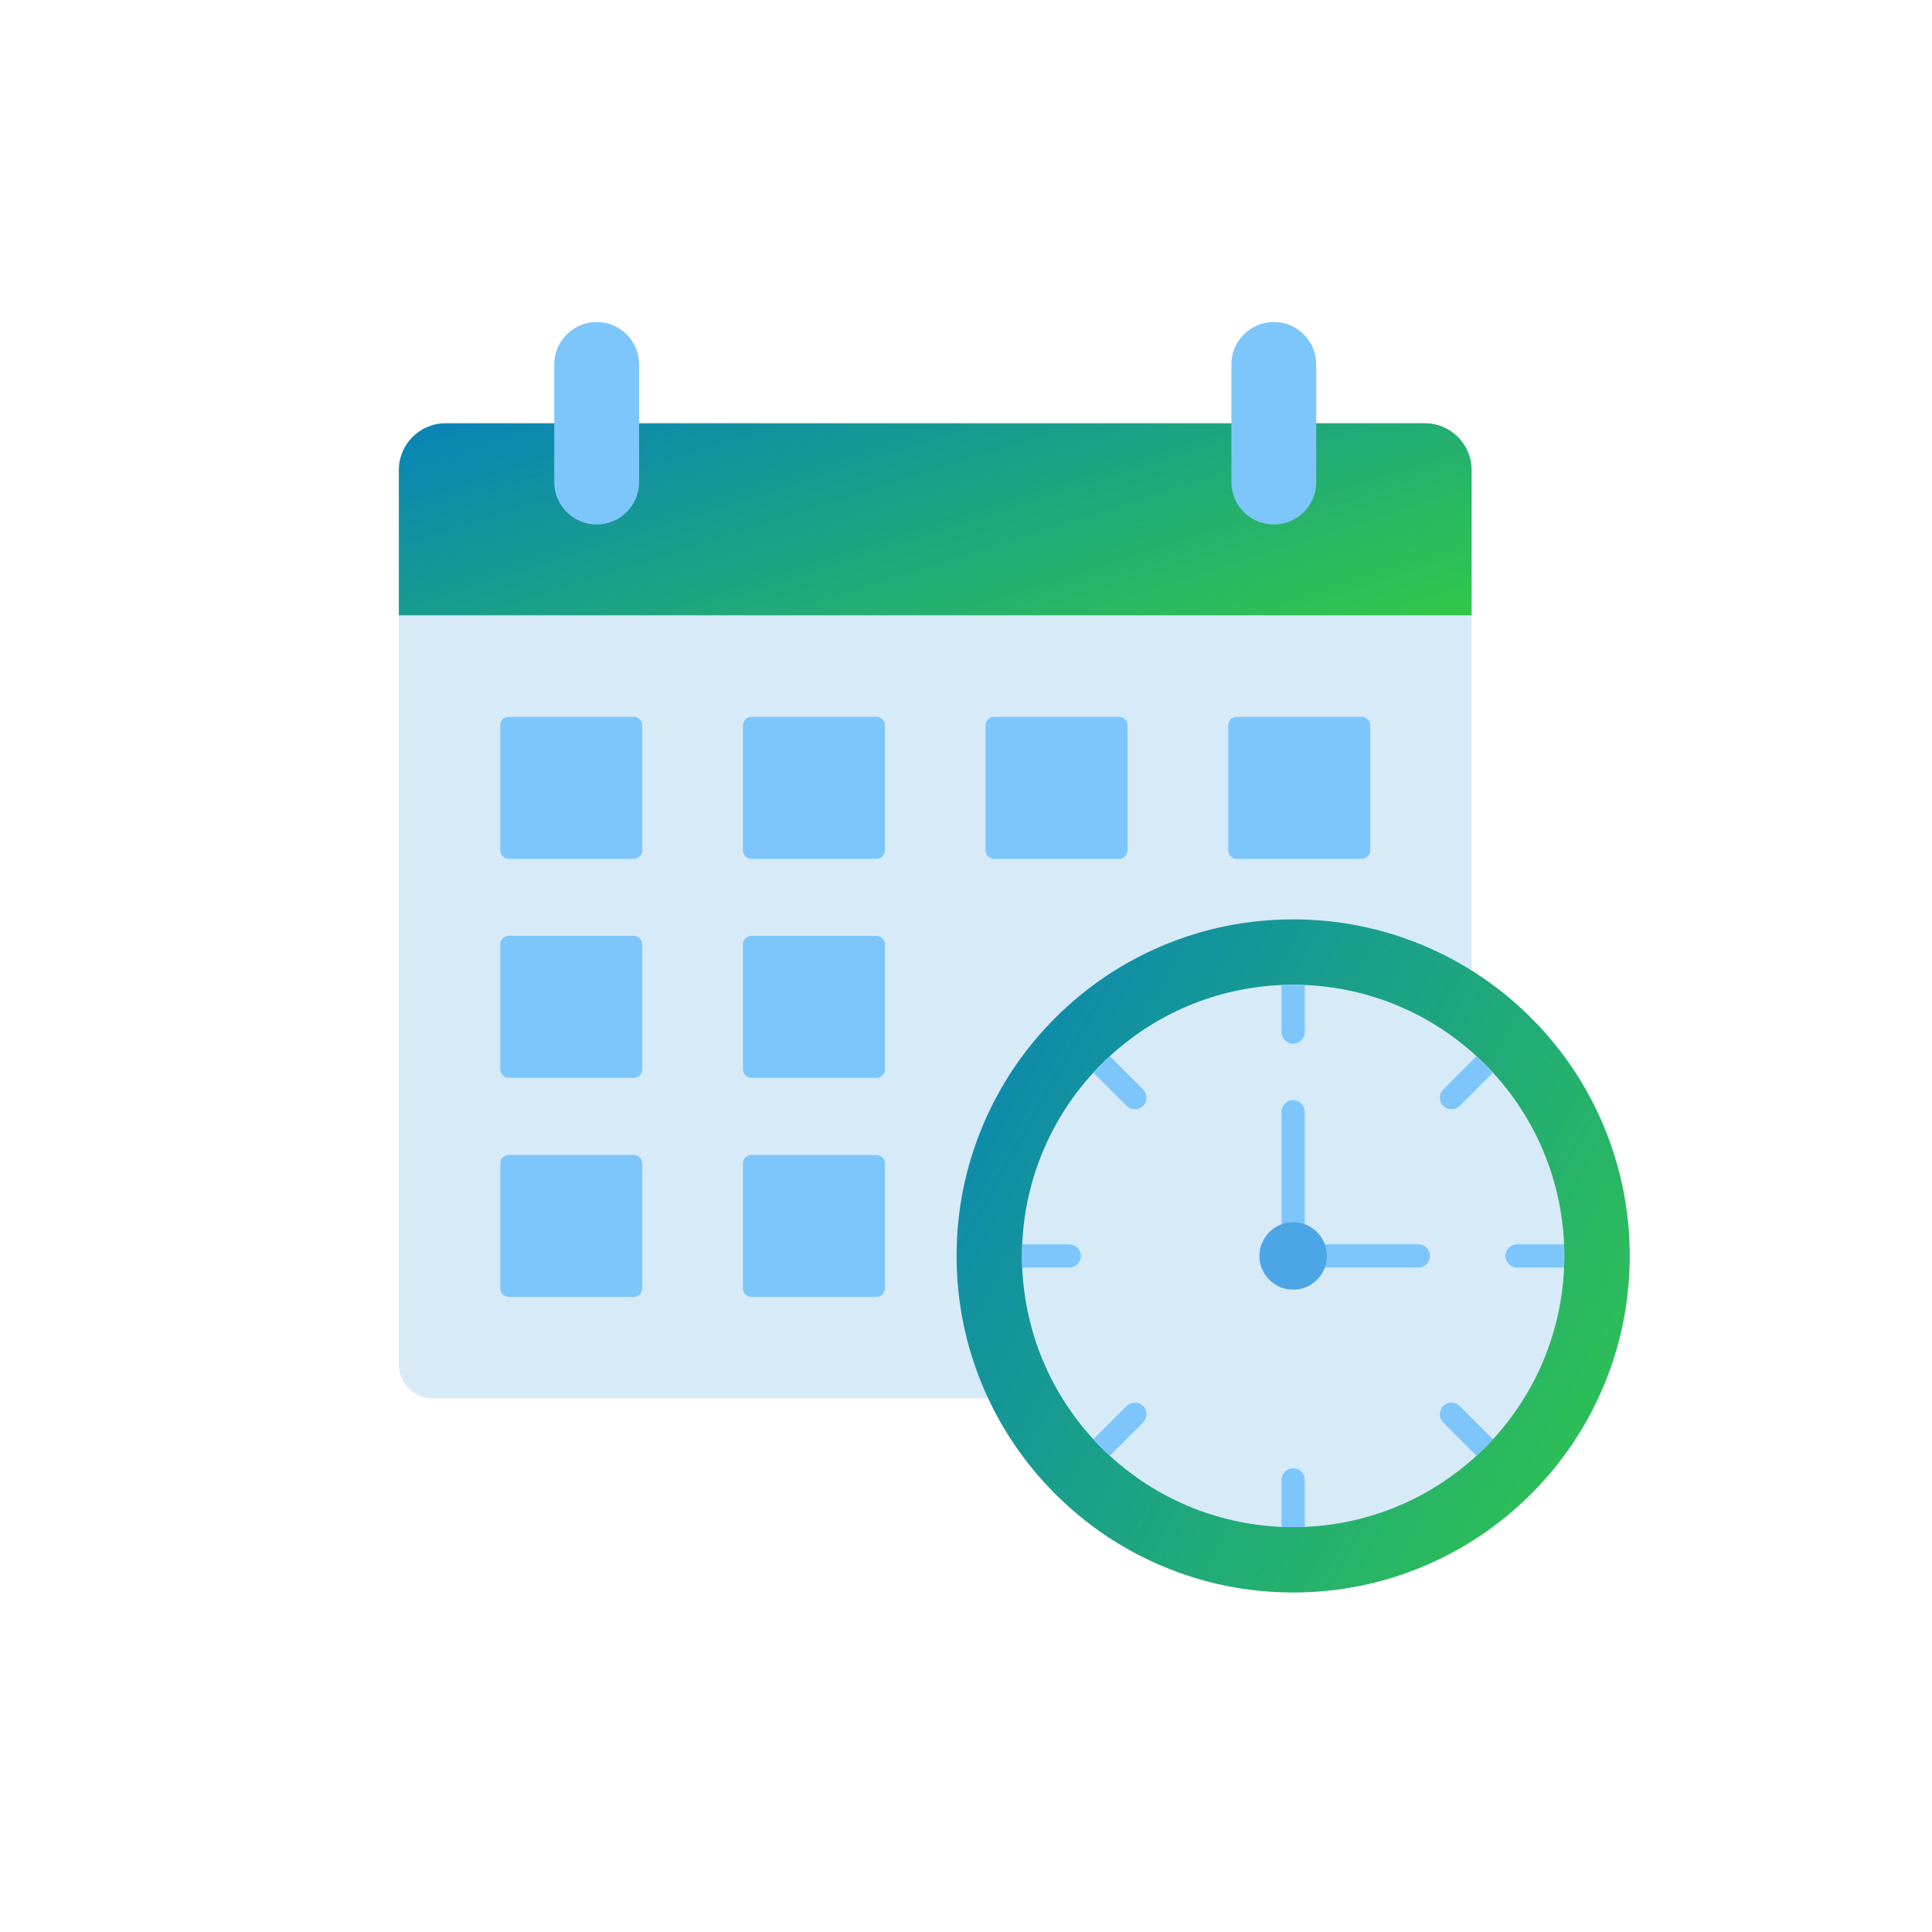 <svg width="60" height="60" viewBox="0 0 60 60" fill="none" xmlns="http://www.w3.org/2000/svg">
<path d="M12.386 19.112H45.703V42.367C45.703 42.952 45.229 43.426 44.643 43.426H13.446C12.86 43.426 12.386 42.952 12.386 42.367V19.112H12.386Z" fill="#D7EAF8"/>
<path d="M19.681 26.672H15.801C15.655 26.672 15.536 26.553 15.536 26.407V22.527C15.536 22.38 15.655 22.262 15.801 22.262H19.681C19.828 22.262 19.946 22.38 19.946 22.527V26.407C19.946 26.553 19.827 26.672 19.681 26.672ZM27.217 26.672H23.337C23.191 26.672 23.072 26.553 23.072 26.407V22.527C23.072 22.38 23.191 22.262 23.337 22.262H27.217C27.363 22.262 27.482 22.38 27.482 22.527V26.407C27.482 26.553 27.363 26.672 27.217 26.672ZM34.753 26.672H30.873C30.726 26.672 30.608 26.553 30.608 26.407V22.527C30.608 22.38 30.727 22.262 30.873 22.262H34.753C34.899 22.262 35.018 22.38 35.018 22.527V26.407C35.018 26.553 34.899 26.672 34.753 26.672ZM42.289 26.672H38.408C38.262 26.672 38.144 26.553 38.144 26.407V22.527C38.144 22.38 38.262 22.262 38.408 22.262H42.289C42.435 22.262 42.553 22.38 42.553 22.527V26.407C42.553 26.553 42.435 26.672 42.289 26.672ZM19.681 33.474H15.801C15.655 33.474 15.536 33.355 15.536 33.209V29.329C15.536 29.183 15.655 29.064 15.801 29.064H19.681C19.828 29.064 19.946 29.183 19.946 29.329V33.209C19.946 33.355 19.827 33.474 19.681 33.474ZM27.217 33.474H23.337C23.191 33.474 23.072 33.355 23.072 33.209V29.329C23.072 29.183 23.191 29.064 23.337 29.064H27.217C27.363 29.064 27.482 29.183 27.482 29.329V33.209C27.482 33.355 27.363 33.474 27.217 33.474ZM19.681 40.276H15.801C15.655 40.276 15.536 40.158 15.536 40.011V36.131C15.536 35.985 15.655 35.867 15.801 35.867H19.681C19.828 35.867 19.946 35.985 19.946 36.131V40.011C19.946 40.158 19.827 40.276 19.681 40.276ZM27.217 40.276H23.337C23.191 40.276 23.072 40.158 23.072 40.011V36.131C23.072 35.985 23.191 35.867 23.337 35.867H27.217C27.363 35.867 27.482 35.985 27.482 36.131V40.011C27.482 40.158 27.363 40.276 27.217 40.276Z" fill="#7DC6FB"/>
<path d="M13.84 13.144C13.037 13.144 12.386 13.795 12.386 14.598V19.111H45.703V14.598C45.703 13.795 45.052 13.144 44.249 13.144H13.84Z" fill="url(#paint0_linear_1087_17914)"/>
<path d="M18.531 16.288C17.803 16.288 17.213 15.699 17.213 14.971V11.318C17.213 10.59 17.803 10 18.531 10C19.258 10 19.848 10.59 19.848 11.318V14.971C19.848 15.699 19.258 16.288 18.531 16.288ZM39.56 16.288C38.832 16.288 38.242 15.699 38.242 14.971V11.318C38.242 10.59 38.832 10 39.56 10C40.288 10 40.877 10.59 40.877 11.318V14.971C40.877 15.699 40.288 16.288 39.56 16.288Z" fill="#7DC6FB"/>
<path d="M40.161 49.456C38.75 49.456 37.381 49.18 36.091 48.634C34.846 48.108 33.729 47.354 32.77 46.395C31.811 45.436 31.057 44.318 30.53 43.073C29.985 41.784 29.708 40.414 29.708 39.004C29.708 37.594 29.985 36.225 30.53 34.935C31.057 33.69 31.811 32.572 32.77 31.613C33.729 30.654 34.846 29.901 36.091 29.374C37.381 28.828 38.75 28.552 40.161 28.552C41.571 28.552 42.94 28.828 44.23 29.374C45.475 29.901 46.592 30.654 47.551 31.613C48.511 32.572 49.264 33.69 49.791 34.935C50.336 36.225 50.613 37.594 50.613 39.004C50.613 40.414 50.336 41.783 49.791 43.073C49.264 44.318 48.511 45.436 47.551 46.395C46.592 47.354 45.475 48.108 44.23 48.634C42.94 49.18 41.571 49.456 40.161 49.456Z" fill="url(#paint1_linear_1087_17914)"/>
<path d="M48.582 39.005C48.582 39.126 48.579 39.246 48.574 39.365C48.487 41.419 47.665 43.282 46.365 44.699C46.202 44.876 46.032 45.047 45.854 45.209C44.438 46.51 42.574 47.332 40.521 47.419C40.401 47.424 40.281 47.426 40.16 47.426C40.039 47.426 39.919 47.424 39.799 47.419C37.746 47.332 35.882 46.51 34.466 45.209C34.289 45.047 34.118 44.877 33.955 44.699C32.655 43.282 31.833 41.419 31.746 39.365C31.741 39.246 31.738 39.126 31.738 39.005C31.738 38.884 31.741 38.763 31.746 38.644C31.833 36.59 32.655 34.727 33.955 33.31C34.118 33.133 34.289 32.962 34.466 32.8C35.883 31.498 37.746 30.677 39.799 30.59C39.919 30.585 40.039 30.582 40.16 30.582C40.281 30.582 40.401 30.585 40.521 30.59C42.574 30.677 44.438 31.498 45.854 32.8C46.031 32.962 46.202 33.133 46.365 33.31C47.665 34.727 48.487 36.59 48.574 38.644C48.579 38.763 48.582 38.884 48.582 39.005Z" fill="#D7EAF8"/>
<path d="M44.048 39.365H40.16C39.961 39.365 39.799 39.203 39.799 39.004C39.799 38.805 39.961 38.643 40.16 38.643H44.048C44.247 38.643 44.409 38.805 44.409 39.004C44.409 39.203 44.247 39.365 44.048 39.365Z" fill="#7DC6FB"/>
<path d="M40.16 39.365C39.961 39.365 39.799 39.203 39.799 39.004V34.525C39.799 34.326 39.961 34.164 40.16 34.164C40.359 34.164 40.521 34.326 40.521 34.525V39.004C40.521 39.203 40.359 39.365 40.16 39.365Z" fill="#7DC6FB"/>
<path d="M40.521 30.59V32.052C40.521 32.251 40.359 32.413 40.16 32.413C39.961 32.413 39.799 32.251 39.799 32.052V30.59C39.919 30.585 40.039 30.582 40.16 30.582C40.281 30.582 40.402 30.585 40.521 30.59ZM35.499 34.343C35.429 34.414 35.336 34.449 35.244 34.449C35.152 34.449 35.059 34.414 34.989 34.343L33.956 33.31C34.119 33.133 34.289 32.962 34.466 32.8L35.499 33.833C35.64 33.974 35.64 34.203 35.499 34.343ZM33.568 39.005C33.568 39.204 33.407 39.365 33.208 39.365H31.746C31.741 39.246 31.738 39.126 31.738 39.005C31.738 38.883 31.741 38.763 31.746 38.644H33.208C33.407 38.644 33.568 38.805 33.568 39.005ZM35.499 44.176L34.466 45.209C34.289 45.047 34.118 44.876 33.955 44.699L34.989 43.665C35.13 43.524 35.358 43.524 35.499 43.665C35.64 43.806 35.64 44.035 35.499 44.176ZM40.521 45.957V47.418C40.402 47.423 40.281 47.426 40.16 47.426C40.039 47.426 39.919 47.423 39.799 47.418V45.957C39.799 45.758 39.961 45.596 40.16 45.596C40.359 45.596 40.521 45.758 40.521 45.957ZM46.365 44.699C46.202 44.876 46.032 45.046 45.854 45.209L44.821 44.176C44.68 44.035 44.68 43.806 44.821 43.665C44.962 43.524 45.191 43.524 45.332 43.665L46.365 44.699ZM48.582 39.005C48.582 39.126 48.579 39.246 48.574 39.365H47.113C46.913 39.365 46.752 39.204 46.752 39.005C46.752 38.805 46.914 38.644 47.113 38.644H48.574C48.579 38.763 48.582 38.883 48.582 39.005ZM46.365 33.31L45.332 34.343C45.261 34.414 45.169 34.449 45.077 34.449C44.984 34.449 44.892 34.414 44.822 34.343C44.681 34.202 44.681 33.974 44.822 33.833L45.855 32.799C46.032 32.962 46.202 33.133 46.365 33.31Z" fill="#7DC6FB"/>
<path d="M40.161 40.052C40.739 40.052 41.208 39.583 41.208 39.004C41.208 38.426 40.739 37.957 40.161 37.957C39.582 37.957 39.113 38.426 39.113 39.004C39.113 39.583 39.582 40.052 40.161 40.052Z" fill="#4CA5E5"/>
<defs>
<linearGradient id="paint0_linear_1087_17914" x1="12.386" y1="13.144" x2="17.131" y2="28.046" gradientUnits="userSpaceOnUse">
<stop stop-color="#0983B8"/>
<stop offset="1" stop-color="#32C64A"/>
</linearGradient>
<linearGradient id="paint1_linear_1087_17914" x1="29.708" y1="28.552" x2="54.276" y2="42.371" gradientUnits="userSpaceOnUse">
<stop stop-color="#0983B8"/>
<stop offset="1" stop-color="#32C64A"/>
</linearGradient>
</defs>
</svg>
